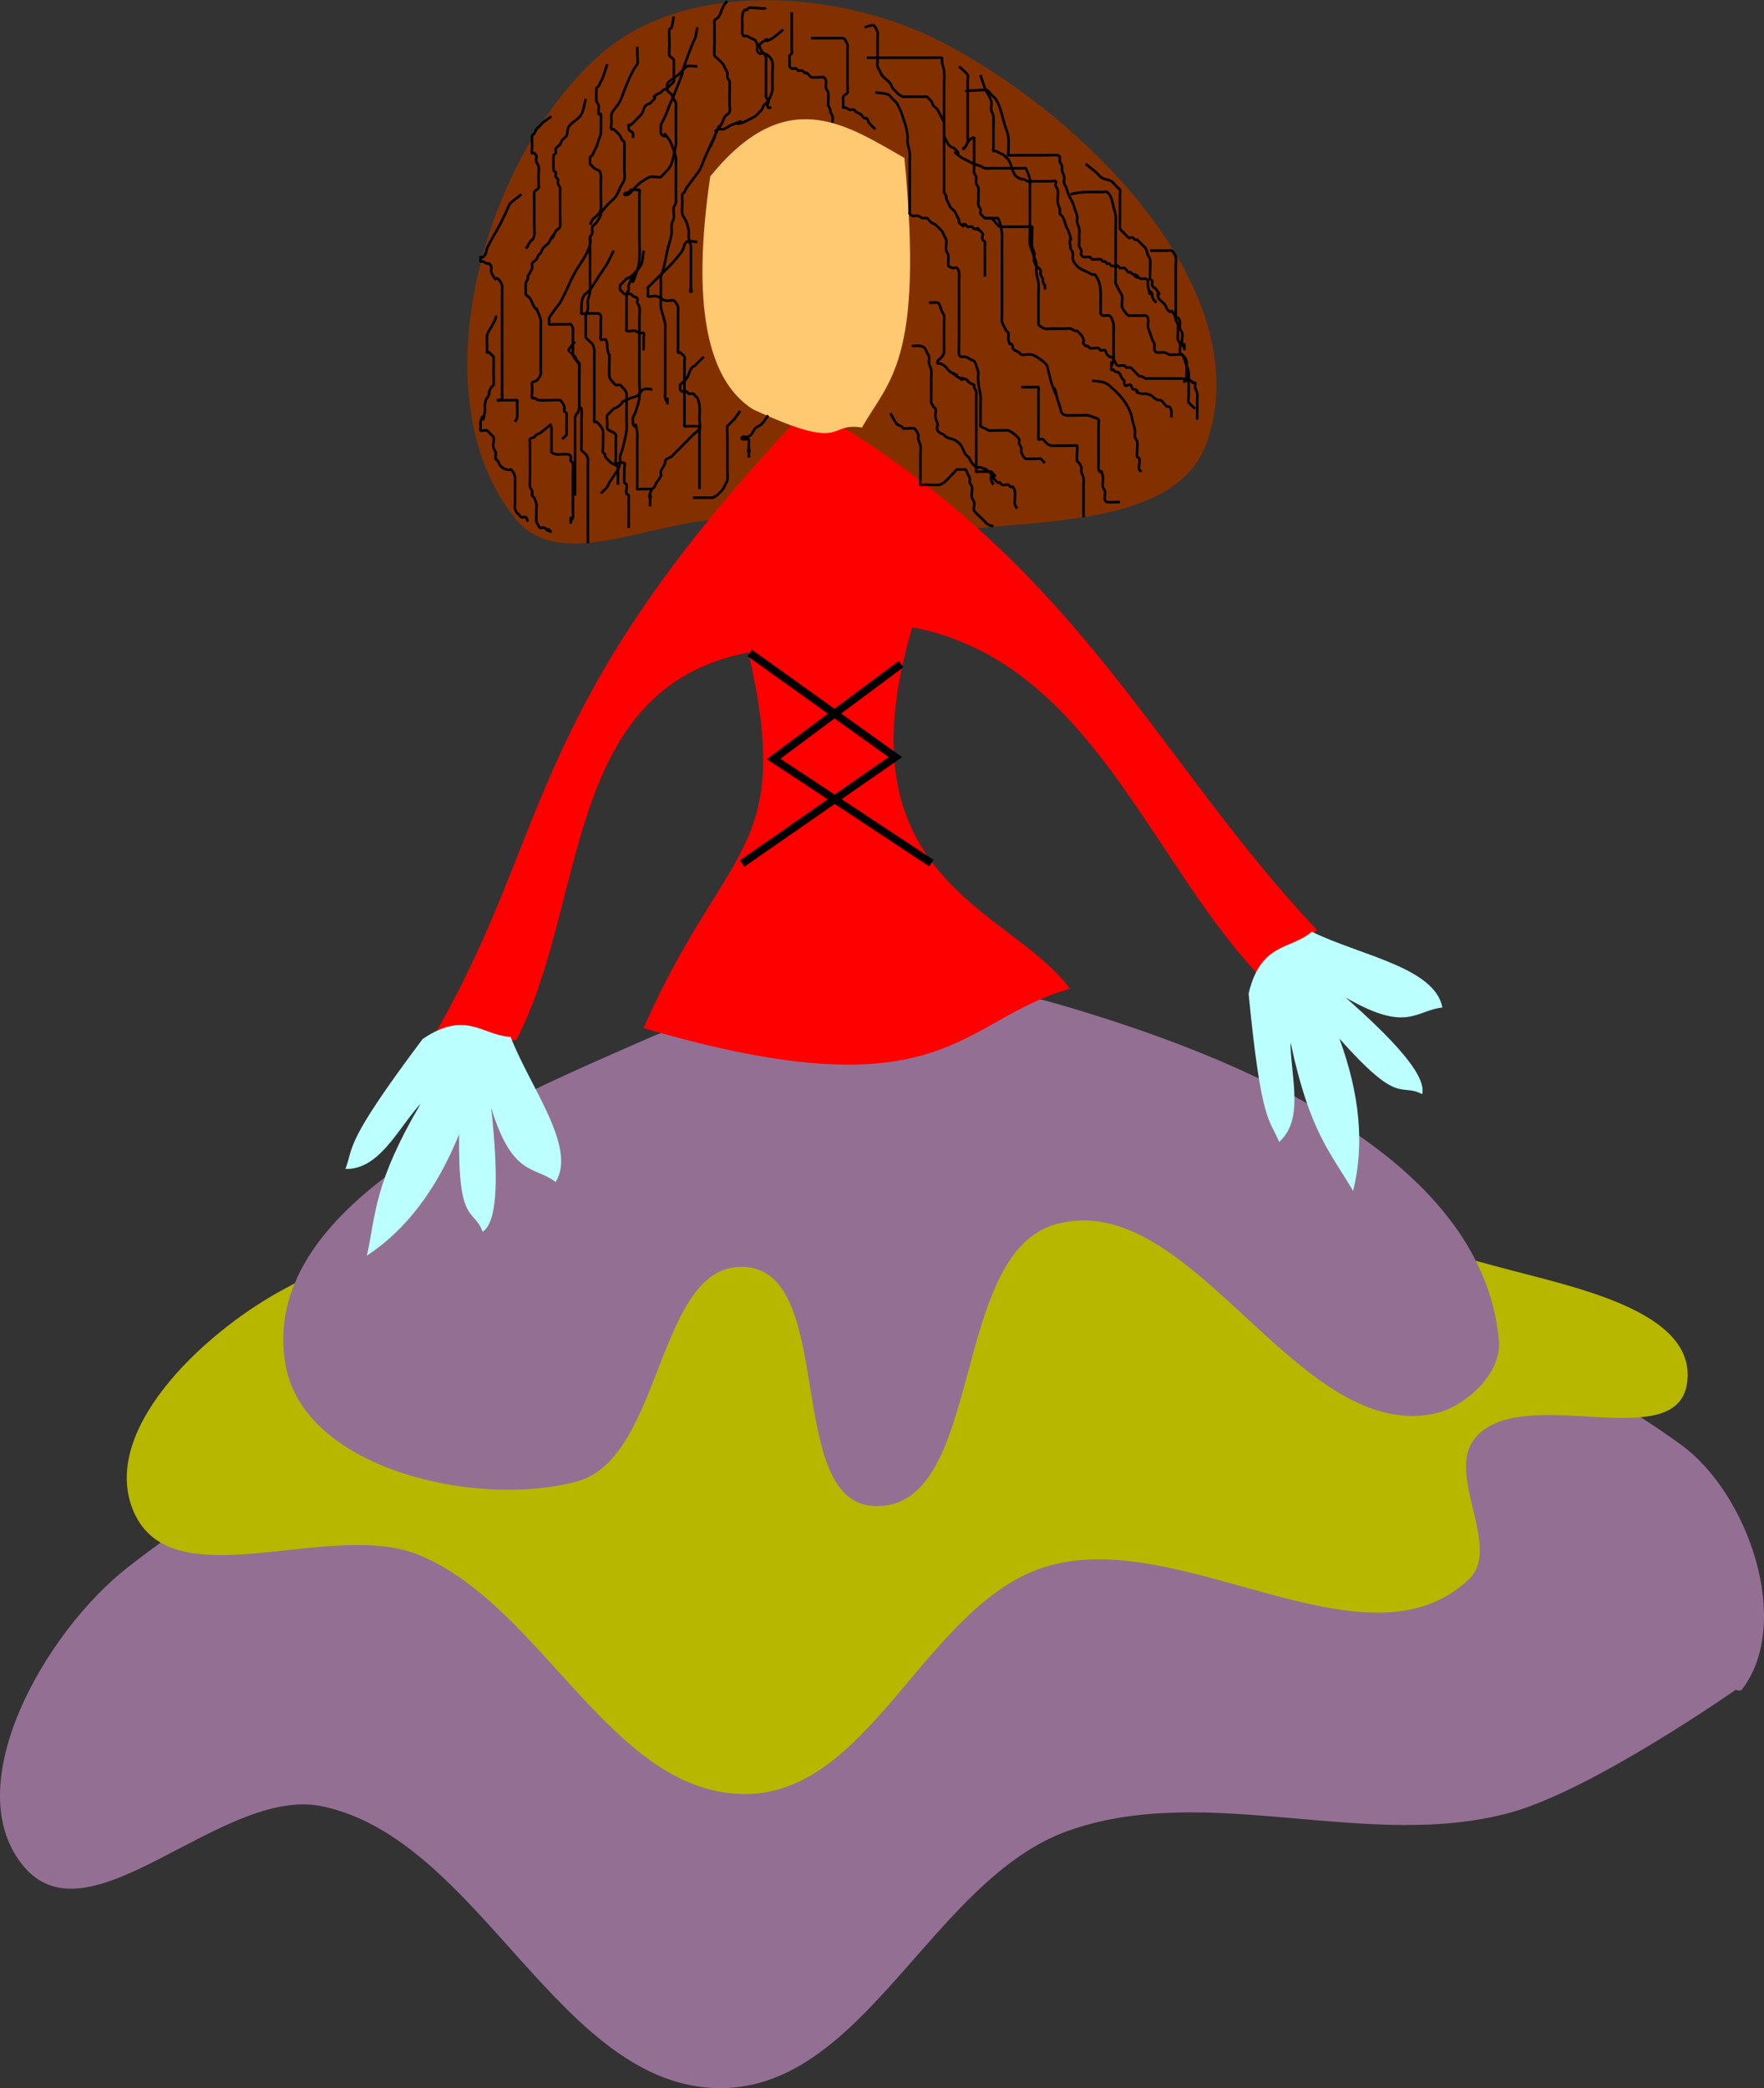 <svg xmlns="http://www.w3.org/2000/svg" viewBox="0 0 691.03 817.68"><rect x="0" y="0" width="691.03" height="817.68" fill="#333333" stroke="none"/><path d="M50.082 613.724c-32.525 25.348-67.468 86.36-40.403 117.569 26.097 30.095 77.657-32.085 116.455-23.994C188.55 720.315 219.267 818.523 283 817.673c56.086-.745 82.553-81.994 135.474-100.776 54.605-19.38 117.692 8.294 173.501-7.198 32.129-8.918 87.937-47.988 87.937-47.988s1.89.63 2.377 0c20.102-25.992 2.743-76.71-23.766-95.976-165.118-119.995-447.42-77.52-608.443 47.981z" fill="#946f94"/><path d="M109.495 505.755c-30.058 16.63-70.938 54.746-57.04 86.379 15.263 34.742 76.837 2.464 111.7 16.796 48.874 20.09 75.573 94.143 128.337 93.577 48.64-.522 70.12-73.84 116.455-88.778 52.85-17.039 125.752 42.952 166.365 4.798 13.352-12.543-9.11-40.883 2.376-55.186 18.03-22.451 78.932 6.989 83.183-21.594 4.279-28.759-45.877-37.973-73.676-45.59-153.713-42.109-338.042-67.68-477.713 9.598z" fill="#b7b700"/><path d="M252.096 407.376c-57.626 25.281-151.32 64.733-140.229 127.17 7.22 40.64 74.553 56.186 114.083 45.588 34.32-9.2 31.182-87.215 66.547-83.979 34.948 3.198 14.85 92.09 49.91 93.578 43.469 1.843 29.307-98.886 71.3-110.375 53.004-14.5 93.352 84.45 147.357 74.382 12.681-2.364 27.323-15.827 26.143-28.793-6.621-72.796-103.884-111.848-173.501-131.97-51.992-15.028-112.015-7.364-161.61 14.397z" fill="#946f94"/><path d="M285.369 203.423c-27.718-.777-65.442 21.513-83.184 0-39.173-47.499-13.068-141.97 33.274-182.357 33.604-29.288 93.515-25.096 133.092-4.799 55.44 28.432 124.14 96.372 104.574 155.961-11.351 34.575-66.472 30.906-102.202 35.991-28.284 4.026-57.007-3.998-85.56-4.798z" fill="#833000"/><path d="M311.515 165.031c-107.352 114.336-95.064 161.56-142.601 242.345h33.274c28.061-53.692 18.009-137.876 91.01-151.867 18.078 78.795-9.145 74.48-41.1 147.067 118.817 34.876 123.694-3.392 167.064-15.39-23.23-31.656-91.388-42.084-61.793-141.571 71.263 13.643 93.6 94.543 139.53 140.158l19.013-21.595c-61.791-65.576-91.03-137.732-185.383-196.737z" fill="red"/><path d="M278.242 69.058c29.55-36.31 52.66-20.618 76.053-7.198 7.683 79.707-6.143 87.035-16.636 105.574-14.135-2.319-5.275 10.135-42.78-7.199-18.015-11.51-23.973-41.278-16.637-91.177z" fill="#ffc971"/><path d="M287.12 294.46l56.264 39.853-59.177 40.682" stroke="#000" stroke-width="3" fill="none" transform="matrix(1.014 0 0 1.024 2.549 -45.871)"/><path d="M345.59 298.75l-49.231 36.254 60.952 39.853" stroke="#000" stroke-width="3" fill="none" transform="matrix(1.014 0 0 1.024 2.549 -45.871)"/><path d="M223.79 82.616c-.553 1.934-.758 4.003-1.658 5.802-1.048 2.097-3.81 2.937-4.973 4.973-.565.989-.32 2.296-.829 3.315-.349.7-1.188 1.033-1.657 1.658-.37.494-.486 1.144-.83 1.658-.433.65-1.41.916-1.657 1.658-.175.524.175 1.133 0 1.657-.123.37-.705.458-.829.829-.09.273-.09 5.529 0 5.802.124.37.706.458.83.829.174.524-.176 1.133 0 1.657.123.371.704.459.828.83.175.524-.134 1.12 0 1.657.15.6.68 1.058.829 1.658.134.536 0 1.105 0 1.657v7.46c0 .846.134 5.4 0 5.802-.247.741-1.224 1.007-1.658 1.658-3.005 6.01.874-1.31-1.658 2.486-.342.514-.486 1.144-.828 1.658-.65.975-1.784 1.549-2.487 2.486-.37.495-.486 1.144-.829 1.658-.216.325-.552.553-.829.829-.276.552-.486 1.144-.828 1.658-.434.65-1.411.916-1.658 1.657-.175.524.134 1.122 0 1.658-.3 1.199-1.267 2.143-1.658 3.315-.087.262.088.567 0 .83-.195.585-.633 1.07-.829 1.657-.074.224-.03 4.05 0 4.144.247.741 1.225 1.008 1.658 1.658.685 1.028.972 2.287 1.658 3.315 1.581 2.372.155-1.27 1.657 2.487.325.81.686 1.624.83 2.486.136.818 0 1.658 0 2.487v16.576c0 .552.133 1.121 0 1.657-.202.806-.9 1.981-1.658 2.487-.514.343-1.315.315-1.658.829-.307.46 0 1.105 0 1.657v1.658c0 .829-.37 1.745 0 2.487.123.247.567-.088.829 0 .586.195 1.058.679 1.657.829.652.163 4.112 0 4.974 0 .572 0 3.063-.126 3.315 0 .722.36 1.513 1.91 1.658 2.486.134.536-.175 1.134 0 1.658.123.37.705.458.828.829.153.456 0 4.27 0 4.973 0 .572.126 3.063 0 3.315-.174.35-.552.553-.828.829l-.83.829M243.68 62.724c0 9.899 1.137 3.528-2.486 10.775-.941 1.882-1.678 3.86-2.487 5.802-.572 1.373-.992 2.813-1.658 4.144-.89 1.782-2.575 3.123-3.315 4.973-.13.323 0 2.69 0 3.316 0 .828-.37 1.745 0 2.486.123.247.582-.123.829 0 .343.172 2.252 2.135 2.486 2.487.343.514.486 1.143.83 1.657.216.325.704.458.828.83.12.357 0 5.477 0 5.801v4.973c0 1.105.268 2.243 0 3.315-.3 1.2-1.105 2.21-1.658 3.316-.552 1.105-.916 2.327-1.657 3.315-.938 1.25-2.287 2.14-3.316 3.316-5.068 5.792-.223.748-4.144 6.63-.434.65-1.224 1.008-1.658 1.658-.153.23 0 .553 0 .829 0 .553.134 1.122 0 1.658-.15.599-.679 1.058-.829 1.657-.134.536 0 1.105 0 1.658v14.92c0 1.38.153 2.77 0 4.143-.125 1.132-.687 2.185-.828 3.316-.138 1.096.156 2.221 0 3.315-.124.865-.658 1.63-.83 2.487-.108.541 0 1.105 0 1.657v2.487c0 .232-.064 4.014 0 4.144.35.699 1.106 1.105 1.658 1.658 1.234 1.233 1.182.934 1.658 3.315.108.542 0 1.105 0 1.658v24.865c0 .276-.195.633 0 .829s.582-.124.829 0c.807.403 2.332 2.541 2.486 3.315.161.804 0 5.647 0 6.63 0 .553-.174 1.134 0 1.658.124.371.655.48.83.83.123.246-.124.581 0 .828.17.343 2.134 2.252 2.486 2.487.757.504 2.011.707 2.486 1.657.124.247 0 .553 0 .83v5.801M266.89 55.264c-1.532 7.662.16.677-3.315 9.946-5.917 15.777.85-.468-4.974 14.09-.78 1.954-1.677 3.86-2.486 5.802-.572 1.373-1.053 2.785-1.658 4.144-.502 1.13-1.198 2.168-1.657 3.316-.053.13-.049 3.219 0 3.315.174.35.479.654.828.829 2.315 1.157-1.358-3.469 2.487 1.658.666.888 2.317 5.614 2.486 6.63.137.818 0 1.658 0 2.487v13.262c0 .552.134 1.121 0 1.657-.15.6-.679 1.059-.828 1.658-.335 1.34.227 2.782 0 4.144-.144.862-.706 1.622-.83 2.487-.156 1.094.138 2.219 0 3.315-.282 2.26-1.163 4.407-1.657 6.631-.855 3.846-.647 3.922-1.658 7.46-.24.84-.657 1.63-.828 2.486-.109.542 0 1.105 0 1.658v7.46c0 .828-.118 1.665 0 2.486.322 2.255 1.375 4.37 1.657 6.63.137 1.097 0 2.21 0 3.316v23.208c0 .553-.175 1.134 0 1.658 1.22 3.659.829-3.011.829 2.486M332.37 66.868h25.694c.861 0 3.259-.114 3.315 0 .248.494-.09 1.113 0 1.658.188 1.123.688 2.185.83 3.315.24 1.92 0 3.868 0 5.802V94.22c0 .545-.157 2.019 0 2.486.315.948 1.614 3.564 2.486 4.145.514.342 1.22.392 1.657.829 4.236 4.235-3.475-1.156 2.487 3.315.494.37 1.105.552 1.658.829 1.105.552 2.168 1.199 3.315 1.657.811.325 1.675.505 2.487.83.573.229 1.051.707 1.657.828.813.163 1.658 0 2.487 0h12.433c.276 0 .633-.195.829 0 .533.534 1.603 3.767 1.657 4.144.157 1.094 0 2.21 0 3.316v15.748c0 1.372-.187 4.679 0 5.802.144.861.553 1.657.83 2.486l.828 2.487c.276.829.705 1.621.829 2.486.156 1.094-.122 2.217 0 3.316.155 1.4.688 2.742.829 4.144.137 1.374 0 2.763 0 4.144v10.775c0 .276-.124.582 0 .829.174.35.503.612.828.829.515.342 1.052.707 1.658.829.813.162 1.658 0 2.487 0h5.802c.552 0 1.121-.135 1.657 0 .6.15 1.072.633 1.658.828.262.088.582-.123.829 0 .35.175.552.553.829.83.948.948 1.156.98 1.657 2.486.51 1.53-1.264.393.83 2.486.195.196.581-.123.828 0 .35.175.458.705.829.829.99.33 2.325-.33 3.315 0 .371.124.458.705.83.829.523.175 1.197-.307 1.657 0 .514.343.392 1.22.829 1.658 2.013 2.013 1.217-.247 2.486 1.657.29.435.843 2.215 1.658 2.487.524.175 1.105 0 1.658 0 .276 0 .581-.124.828 0 .35.175.553.552.83.829.552 0 1.133-.175 1.657 0 .263.087 3.228 3.257 3.315 3.315.23.153.567-.087.83 0 .585.195 1.07.634 1.657.829.262.087.553 0 .829 0h9.946c.311 0 4.123-.02 4.144 0 .195.195 0 .552 0 .829v.829" stroke="#000" fill="none" transform="matrix(1.014 0 0 1.024 2.549 -45.871)"/><path d="M335.68 80.129c1.658.276 3.4.239 4.973.829.732.274 1.105 1.105 1.658 1.658.552.552 1.189 1.032 1.657 1.657.371.494.553 1.105.83 1.658 1.219 2.439.633 1.072 1.657 4.144.902 2.707 1.258 3.43 1.658 6.63.103.823-.103 1.665 0 2.487.174 1.398.673 2.744.829 4.145.122 1.098 0 2.21 0 3.315v19.063c0 .276-.196.633 0 .829 1.565 1.565 1.564.39 3.315.829.6.15 1.058.679 1.658.828.536.134 1.163-.247 1.657 0 .7.35 1.033 1.19 1.658 1.658.494.37 1.144.486 1.658.829.325.217.552.553.829.829.552.552 1.188 1.032 1.657 1.658.371.494.553 1.105.83 1.657.275.553.707 1.052.828 1.658.27 1.355-.335 2.804 0 4.144.15.6.679 1.059.829 1.658.115.461-.143 4.001 0 4.144.437.437 1.071.634 1.658.829.524.175 1.267-.39 1.657 0 1.2 1.2.83 2.65.83 4.144v22.378c0 .05-.168 6.129 0 6.63.463 1.394 1.505.585 2.486.83.599.15 1.105.552 1.657.829 1.768.884 1.824.497 2.487 2.486 1.596 4.788.344 1.787.829 6.63.167 1.673.661 3.302.828 4.974.11 1.1 0 2.21 0 3.315v7.46c0 .276-.195.633 0 .829.437.437 1.106.552 1.658.829.553.276 1.059.679 1.658.829.536.134 1.105 0 1.658 0 .533 0 5.24-.14 5.801 0 1.105.276 3.682 2.39 4.145 3.315.247.494-.134 1.122 0 1.658.15.599.679 1.058.829 1.657.134.536-.135 1.122 0 1.658.092.37.968 2.257 1.657 2.487.424.14 4.38 0 4.973 0 .277 0 .582-.124.83 0 .349.174.552.552.828.828l.829.83M377.95 128.2h4.144c.276 0 .634-.195.83 0 1.064 1.065 1.604 5.276 1.657 5.802.137 1.374 0 2.763 0 4.144v26.523c0 .282-.15 2.867 0 3.315.195.587.552 1.106.829 1.658.276.553.486 1.144.828 1.658.217.325.735.45.83.829.2.804-.163 1.674 0 2.486.666 3.336.604.381 1.657 2.487.124.247-.124.581 0 .829.475.95 1.73 1.152 2.486 1.657.326.217.459.706.83.83.524.174 1.104 0 1.657 0 .829 0 1.674-.163 2.487 0 1.278.255 5.233 3.007 5.801 4.143.043.085 1.595 6.463 1.658 6.631 4.635 12.361-.917-5.283 2.487 6.63.24.84.552 1.659.828 2.487.277.83.305 1.788.83 2.487.899 1.2 3.05.829 4.144.829h3.315c.829 0 1.669-.137 2.486 0 .862.143 1.676.504 2.487.829.574.229 1.315.314 1.658.828.306.46 0 1.105 0 1.658v14.09c0 .197-.093 3.13 0 3.315 1.263 2.528.657-1.515 1.657 2.487.335 1.34-.27 2.79 0 4.144.121.606.68 1.059.83 1.658.29 1.166-.858 3.582.828 4.144.485.162 4.262 0 4.973 0M411.11 119.08c4.083-1.139 8.262-.829 12.433-.829.553 0 1.216-.331 1.658 0 1.76 1.321 2.02 3.937 2.486 5.802.276 1.105.703 2.183.829 3.315.153 1.373 0 2.763 0 4.145v19.892c0 .552-.175 1.133 0 1.657.39 1.173 1.105 2.21 1.658 3.316.276.552.707 1.052.829 1.657.27 1.355-.335 2.805 0 4.145.198.792 1.66 2.902 2.486 3.315.247.124.553 0 .829 0h4.144c.553 0 1.134-.175 1.658 0 1.646.549.728 3.441.829 4.144.123.865.552 1.658.829 2.487.276.829.504 1.675.828 2.486.23.574.68 1.059.83 1.658.297 1.19-.58 2.376.828 3.315.192.128 2.848-.116 3.315 0 .6.15 1.059.68 1.658.83.714.178 4.624-.233 4.973 0 .523.348 1.62 4.028 1.658 4.143.276.83.72 1.62.829 2.487.171 1.37 0 2.763 0 4.144v4.973c0 .829-.201 1.683 0 2.487.066.264 2.181 2.181 2.486 2.486M376.29 73.498c.553 1.658 1.044 3.337 1.658 4.973.621 1.658 2.072 3.316 2.486 4.973.268 1.072-.156 2.222 0 3.316.124.865.72 1.62.829 2.486.171 1.37 0 2.763 0 4.144v7.46c0 .552-.247 1.163 0 1.658.124.247.567-.088.829 0 .586.195 1.105.552 1.658.828.552.277 1.143.487 1.657.83.325.216.553.552.83.828.275.276.611.504.828.829 1.193 1.79 1.293 4.012 2.486 5.802.542.813 1.624 1.37 2.487 1.658.262.087.567-.088.829 0 .586.195 1.071.633 1.658.828.262.088.552 0 .828 0h8.289c.552 0 1.267-.39 1.657 0 .391.391-.134 1.122 0 1.658.15.6.708 1.052.83 1.658.324 1.625-.273 3.338 0 4.973.143.862.657 1.63.828 2.486.108.542-.175 1.134 0 1.658.124.37.612.504.829.829.972 1.458.984 2.46 1.658 4.144.23.574.633 1.072.829 1.658 2.261 6.785-.302-.15.828 6.63.102.61.708 1.053.83 1.658.162.813-.163 1.674 0 2.487.202 1.016 1.583 2.713 2.486 3.315 1.028.686 2.21 1.105 3.315 1.658.553.276 1.072.633 1.658.829 1.257.419.58-.788 1.658.829 1.996 2.994 1.657 6.55 1.657 9.946v3.315c0 .276-.123.582 0 .829.788 1.577 2.029.4 3.316.829 1.046.349 1.6 2.913 1.657 3.315.157 1.094 0 2.21 0 3.316v7.46c0 .828.163 1.673 0 2.486-1.076 5.38-.829-1.847-.829 3.315 0 .276-.195.634 0 .829s.582-.124.83 0c.349.175.479.654.828.829.247.123.582-.124.829 0 .95.475 1.153 1.73 1.658 2.486.216.325.654.48.829.83.123.246-.196.633 0 .828.05 2.334 1.868.211 2.486.829.437.437.392 1.22.829 1.658.195.195.582-.124.829 0 2.527 1.263-1.516.657 2.486 1.657.536.134 1.116-.108 1.658 0 3.581.716 2.16 1.55 4.973 2.487.262.087.582-.124.829 0 .994.497 1.492 1.989 2.486 2.486.247.124.634-.195.83 0 1.135 1.136.828 2.734.828 4.144M349.77 177.1c1.566 0 3.65-.494 4.973.829.437.437.553 1.105.829 1.658.276.552.708 1.051.829 1.657.162.813-.136 1.67 0 2.487.143.862.705 1.621.829 2.486.156 1.094 0 2.21 0 3.316v8.288c0 .276-.088.567 0 .829.195.586.486 1.144.828 1.658.217.325.706.458.83.828.349 1.049-.217 2.232 0 3.316.17.857.616 1.639.828 2.486.415 1.658-.829 0 0 2.487.272.814 2.051 1.367 2.487 1.658.325.216.479.654.829.828 1.671.836 2.695.572 4.144 1.658 1.675 1.257 1.64 1.621 2.486 3.315.276.553.458 1.164.829 1.658 3.585 3.585.13-.22 2.487 3.316.216.325.552.552.828.828s.48.655.83.83c.493.246 1.133-.175 1.657 0 6.004 2-1.307-.24 2.486 1.657.248.124.634-.195.83 0 1.565 1.565.39 1.565.828 3.315.15.6.553 1.105.829 1.658M198.92 119.08c-6.845 5.476-2.85 1.33-8.288 11.604-1.568 2.961-3.629 5.98-4.974 9.117-.344.803-.304 1.788-.828 2.487-1.905 2.54-1.658-.499-1.658 1.657 0 .277-.195.634 0 .83.195.195.567-.088.829 0 .586.195 1.071.633 1.657.828.263.088.634-.195.83 0 1.565 1.565.39 1.565.828 3.316.15.599.486 1.143.829 1.657 1.375 2.062.19.095 1.658.83.722.36 1.513 1.909 1.657 2.486.134.536 0 1.105 0 1.657v39.785c0 .277.277.83 0 .83s0-1.106 0-.83c0 .553.175 1.134 0 1.658-.195.586-1.657 1.447-1.657.829 0-.276.552 0 .829 0h5.801c.277 0 .634-.195.83 0s0 .552 0 .829c0 1.11.155 5.022 0 5.802-.122.605-.553 1.105-.83 1.657M210.53 207.77v9.117c0 .276-.195.634 0 .83 1.962 1.96 6.79-.35 7.46 1.657.174.524-.175 1.133 0 1.657.123.371.654.48.828.83.151.301 0 3.666 0 4.143v14.92c0 .552.175 1.133 0 1.657-1.22 3.659-.828-3.011-.828 2.487M219.64 175.45c-.829 1.105-1.974 2.033-2.486 3.315-.02.048 2.31 2.222 2.486 2.487.343.514.486 1.144.829 1.658.217.325.705.458.829.828.174.525 0 1.106 0 1.658v10.775c0 .463-.127 3.765 0 4.144.123.371.705.459.829.83.152.456 0 4.269 0 4.972v7.46c0 .433-.11 3.097 0 3.315.174.35.552.553.828.83.843.842 1.324 1.148 1.658 2.486.134.536 0 1.105 0 1.657v30.667M246.17 140.63c-.72 4.317-.059 4.546-2.486 7.46-.75.9-1.572 1.754-2.487 2.486-.482.386-1.164.458-1.658.829-.625.469-1.105 1.105-1.657 1.658-.277.276-.655.479-.83.828-.123.248 0 .553 0 .83s-.123.581 0 .828c.175.35.553.553.83.829s.458.705.828.829c.525.175 1.106 0 1.658 0 .276 0 .582-.124.829 0 .35.175.504.612.829.829.514.342 1.315.315 1.658.829.306.46-.134 1.121 0 1.657.15.6.707 1.052.828 1.658.271 1.355 0 2.763 0 4.144v24.036c0 2.21.244 4.434 0 6.63-.12 1.089-1.174 4.594-1.657 5.803-.23.573-.68 1.058-.83 1.657-.133.537 0 1.106 0 1.658 0 .276-.123.582 0 .829 1.49 2.978.612-2.965 1.659 3.315.136.818 0 1.658 0 2.487v18.234c0 .276-.248.705 0 .829.494.247 1.105 0 1.657 0h4.144M300.04 56.093c-1.313 1.05-3.72 3.45-5.802 4.144-2.467.823 1.7-1.962-2.486.829-.325.217-.48.654-.83.829-.246.123-.633-.195-.828 0s0 .552 0 .829c0 .552-.307 1.198 0 1.657 1.196 1.795 1.357.453 2.486.83 1.513.503 2.982 1.644 3.316 3.315.27 1.354 0 2.762 0 4.144v4.973c0 .553.108 1.116 0 1.658-.193.962-1.026 3.197-1.658 4.144-.433.65-1.224 1.007-1.658 1.658-.342.514-.486 1.143-.828 1.657-.217.325-.553.553-.83.83-.552.552-1.032 1.188-1.657 1.657-.326.244-4.61 2.396-4.973 2.486-5.904 1.476 4.199-2.508-4.144.83-1.147.458-2.117 1.357-3.316 1.657-.536.134-1.133-.175-1.657 0-3.073 1.024 1.01.829-1.658.829M310.82 59.408h10.775c.553 0 1.133-.175 1.658 0 .37.124.612.504.829.829 1.199 1.8.828 1.844.828 4.144v12.433c0 .829.163 1.674 0 2.487.5 1.5-1.342 1.541-1.657 2.486-.175.524 0 1.105 0 1.658v1.657c0 .277-.196.634 0 .83s.566-.088.829 0c.586.195 1.071.633 1.657.828.524.175 1.164-.247 1.658 0 .35.175.504.612.829.829.514.343 1.143.486 1.657.829.65.433.96 1.308 1.658 1.658.247.123.634-.196.829 0 .437.436.486 1.143.829 1.657.477.715 1.839 1.84 2.486 2.487" stroke="#000" fill="none" transform="matrix(1.014 0 0 1.024 2.549 -45.871)"/><path d="M278.49 45.318c-1.986 1.427-2.08 3.949-3.315 5.802-.434.65-1.411.916-1.658 1.658-.175.524 0 1.105 0 1.657v6.631c0 .608-.145 4.684 0 4.973.175.35.552.553.829.829.647.647 2.01 1.771 2.486 2.486.343.514.553 1.106.83 1.658.275.553.678 1.058.828 1.658.134.536-.134 1.121 0 1.658.15.599.708 1.051.829 1.657.16.805 0 5.647 0 6.63v1.659c0 1.105.35 2.267 0 3.315-.247.741-1.189 1.033-1.658 1.658-.741.988-.972 2.287-1.658 3.315-1.77 2.657.146-1.72-1.657 2.487-7.223 16.852 5.082-10.873-4.145 9.117-.881 1.91-1.479 3.955-2.486 5.802-.016.03-4.924 6.557-4.973 6.63-.343.515-.486 1.144-.829 1.658-.217.325-.654.48-.829.83-.126.251 0 2.742 0 3.315 0 1.381-.27 2.79 0 4.144.242 1.211 1.267 2.143 1.658 3.315.36 1.08.668 2.188.829 3.316.117.82-.117 1.666 0 2.486.16 1.128.667 2.188.829 3.315.117.821 0 1.658 0 2.487v13.262c0 .553.552 1.658 0 1.658s0-1.105 0-1.658M269.37 181.25c-1.105 1.105-2.286 2.14-3.315 3.315-2.296.904-2.12 3.38-3.316 4.974-.469.625-1.105 1.105-1.657 1.657-.277.276-.655.48-.83.829-.123.247 0 .553 0 .829 0 .276-.123.582 0 .829.778 1.555 1.064.354 2.487.829.37.123.458.705.829.828.524.175 1.133-.174 1.658 0 .37.124.552.553.829.83s.654.479.828.828c1.293 2.585.83 5.508.83 8.289 0 1.105.435 2.3 0 3.315-.463 1.077-1.658 1.658-2.487 2.486l-2.487 2.487-4.973 4.973c-.276.276-.504.612-.829.829-.757.505-2.011.707-2.486 1.658-.124.247.087.566 0 .828-.39 1.173-1.358 2.117-1.658 3.316-.134.536.205 1.144 0 1.657-.37.925-1.145 1.633-1.658 2.487-.317.53-.486 1.144-.828 1.658-.217.325-.613.503-.83.829-.342.514-.678 1.058-.828 1.657-.134.536.552 1.658 0 1.658-.553 0 0-2.21 0-1.658v4.973M283.46 201.97c-2.955 3.94-1.51 2.339-4.144 4.973-.276.276-.705.458-.829.829-.157.471 0 3.364 0 4.144v12.433c0 .679.179 3.607 0 4.144-.195.586-.553 1.105-.829 1.658-.276.553-.486 1.144-.829 1.658-.227.34-2.146 2.26-2.486 2.486a7.012 7.012 0 01-1.658.83c-.262.086-.552 0-.829 0h-6.63M257.77 51.12c-.276 1.381-.383 2.808-.829 4.144-.123.37-.705.458-.829.829-.179.538 0 5.049 0 5.802 0 .328-.177 3.79 0 4.144.35.7 1.41.916 1.658 1.658.101.304 0 4.83 0 4.973v1.658c0 .552.247 1.163 0 1.657-.35.7-1.105 1.105-1.658 1.658-.276.276-.503.612-.829.829-.514.343-1.143.486-1.657.829-.325.216-.504.612-.83.829-.513.342-1.143.486-1.657.828-2.061 1.375-.095.19-.829 1.658-.174.35-.552.553-.828.829s-.504.612-.83.829c-.513.342-1.22.392-1.657.829-.874.873-.916 2.327-1.658 3.315-.338.452-3.688 3.84-4.144 4.144-.23.153-.633-.195-.829 0s0 .553 0 .83c0 2.227 1.21 1.145 1.658 2.486.175.524 0 1.105 0 1.657M232.08 69.354c-.553 1.658-1.044 3.337-1.658 4.973-.217.579-.552 1.105-.829 1.658-.276.552-.486 1.144-.828 1.658-.217.325-.654.479-.83.828-.044.089-.15 4.52 0 4.973.196.587.634 1.072.83 1.658.194.584-.223 3.093 0 3.316.195.195.741-.263.828 0 .157.468.029 7.262 0 7.46-.123.864-.552 1.657-.828 2.486-1.025 3.072-.439 1.705-1.658 4.144-.276.552-.486 1.144-.829 1.658-.217.325-.654.479-.829.828-.021.044-.021 2.444 0 2.487.175.35.553.552.83.829s.503.612.828.829c1.53 1.02 2.061.36 2.486 2.486.163.813 0 1.658 0 2.487v4.144c0 .983.161 5.826 0 6.63-.405 2.029-2.353 2.702-3.315 4.145-.343.514-.553 1.105-.829 1.657M210.53 89.246c-3.94 2.955-2.339 1.51-4.973 4.144-.276.276-.612.504-.829.829-.343.514-.486 1.144-.829 1.658-.217.325-.654.48-.829.829-.15.302 0 3.666 0 4.144 0 .829-.37 1.745 0 2.486.124.247.634-.195.83 0 1.565 1.566.39 1.565.828 3.316.15.599.634 1.071.829 1.657.179.537 0 3.466 0 4.145v1.657c0 .553.134 1.122 0 1.658.5 1.5-1.343 1.541-1.658 2.486-.126.38 0 3.682 0 4.145v8.288c0 .679.18 3.607 0 4.144-1.001 3.005-.393.59-1.657 2.487-2.008 3.01.242.586-1.658 2.486M303.36 49.462v14.091c0 .553.175 1.134 0 1.658-.124.37-.705.458-.829.829-.012.037-.06 4.025 0 4.144.175.35.48.654.829.829.494.247 1.163-.248 1.658 0 .35.174.552.552.829.828.552 0 1.133-.174 1.657 0 .37.124.48.655.83.83.246.123.58-.124.828 0 .228.113 1.43 1.543 1.658 1.657.302.151 3.666 0 4.144 0 .276 0 .633-.195.829 0 1.478 1.478.455 2.275.829 4.144.12.606.679 1.058.828 1.658.158.63 0 3.45 0 4.144 0 .276-.087.567 0 .829l.83 1.658c0 .276-.088.566 0 .828.195.587.678 1.059.828 1.658.201.804 0 1.658 0 2.487M331.54 55.264c1.105-.276 2.176-.829 3.315-.829.632 0 1.657 2.48 1.658 2.487.163.812 0 1.657 0 2.486v8.289c0 .828-.2 1.682 0 2.486.15.6.553 1.105.829 1.658.276.552.458 1.163.829 1.657.766 1.022 2.612 2.26 3.315 3.316.343.514.486 1.144.829 1.658.227.34 2.146 2.26 2.487 2.486a7.012 7.012 0 001.657.829c.262.087.553 0 .83 0h7.459c.276 0 .581-.124.829 0 .349.175.552.552.828.829s.612.503.83.829c.342.514.485 1.143.828 1.657.37.555 1.288 1.103 1.658 1.658.266.4 2.416 4.622 2.486 4.973.163.813 0 1.658 0 2.487v23.207c0 .276-.087.566 0 .828.196.587.634 1.072.83 1.658.086.262-.088.567 0 .829.194.586.552 1.105.828 1.658.276.552.486 1.143.829 1.657.433.65 1.224 1.008 1.657 1.658.343.514.553 1.105.83 1.658.276.552.633 1.071.828 1.657.088.263-.195.634 0 .83 3.235 3.234.445-.193 2.487.828.35.175.458.705.829.829.524.175 1.133-.175 1.657 0 .37.124.48.654.829.829.494.247 1.658-.553 1.658 0 0 .276-.553 0-.83 0 .553.276 1.222.392 1.659.829 1.81 1.81.172 1.345.828 3.315.124.37.706.458.83.829.174.524 0 1.105 0 1.658v11.604M370.49 79.3c.08.543 7.314-.39 8.288 0 .726.29 1.106 1.105 1.658 1.658.553.552 1.224 1.007 1.658 1.657 1.883 2.825 2.407 5.939 3.315 9.118.675 2.361 1.288 3.21 1.658 5.802.186 1.302 0 4.304 0 5.802 0 .276-.247.705 0 .828.195.098 2.77 0 3.315 0h10.775c.357 0 4.75-.112 4.973 0 1.46.73.49 1.131.83 2.487.149.6.678 1.058.828 1.658.134.536-.108 1.115 0 1.657.171.857.657 1.63.829 2.487.162.812-.262 1.7 0 2.486.195.586.6 1.084.829 1.658.324.811.504 1.675.829 2.486.458 1.148 1.198 2.169 1.657 3.316.325.811.553 1.658.83 2.486.275.83.684 1.625.828 2.487.136.817 0 1.658 0 2.486.276.83.685 1.625.829 2.487.136.817 0 1.658 0 2.486v2.487c0 .552-.134 1.121 0 1.658.15.599.679 1.058.829 1.657.134.536-.307 1.198 0 1.658 1.034 1.551 2.04.404 3.315.829.37.123.48.654.829.829.369.184 2.936-.127 3.315 0 .37.123.48.654.83.828.246.124.58-.123.828 0 .35.175.48.655.829.83.247.123.581-.124.829 0 .35.174.458.705.828.828.525.175 1.106 0 1.658 0 .276 0 .582-.123.829 0 .35.175.458.705.829.829.524.175 1.133-.175 1.658 0 .74.247.958 1.308 1.657 1.658.247.123.582-.124.83 0 .349.174.478.654.828.829.247.123.582-.124.829 0 3.793 1.896-3.517-.344 2.486 1.657.524.175 1.164-.247 1.658 0 1.406.703.565 1.169.829 2.487 1.396 6.978.013.025 1.658 3.315.123.247-.088.567 0 .829.501 1.505.709 1.538 1.657 2.486M441.77 140.63h6.63c.553 0 1.134-.175 1.658 0 .371.124.613.504.83.829.342.514.727 1.048.828 1.658.182 1.09 0 2.21 0 3.315v19.892c0 .276-.087.567 0 .829.195.586.68 1.058.829 1.657.134.537 0 1.106 0 1.658v2.487c0 .552-.134 1.121 0 1.657.15.6.679 1.059.829 1.658.268 1.072-.35 2.267 0 3.315.3.9 2.089 1.327 2.486 3.316.175.875 0 4.603 0 5.802v.829c0 .276-.247.705 0 .828.494.248 1.134-.174 1.658 0 .37.124.48.655.829.83.247.123.705-.248.829 0 .247.494-.109 1.115 0 1.657.171.857.685 1.625.828 2.487.137.817 0 1.657 0 2.486v7.46M419.39 190.37c1.658.276 3.413.205 4.973.829 1.283.513 2.267 1.587 3.315 2.486 2.825 2.421 5.317 5.612 6.631 9.118.4 1.066.553 2.21.829 3.315.276 1.105.668 2.188.829 3.315.117.821-.163 1.674 0 2.487.121.606.679 1.058.829 1.658.188.751 0 3.181 0 4.144 0 .552-.175 1.133 0 1.658.123.37.705.458.829.828.414 1.244-.415 2.901 0 4.145.123.37.552.552.828.828M356.4 160.53c4.585-.127 3.483-.41 4.973 3.315.23.574.727 1.049.829 1.658.182 1.09 0 2.21 0 3.316v9.946c0 .276.087.566 0 .828-.502 1.506-.71 1.539-1.658 2.487-.276.276-.654.48-.829.829-.123.247-.195.633 0 .829s.567-.088.83 0a7.012 7.012 0 011.657.828c.956.638 1.53 1.85 2.486 2.487 6.01 3.005-1.31-.874 2.487 1.658 4.187 2.791.02.006 2.486.829 3.005 1.001.59.393 2.487 1.657.514.343 1.22.392 1.658.83.195.194-.088.566 0 .828.195.586.679 1.058.828 1.658.134.536 0 1.105 0 1.657v28.181c0 .277-.195.634 0 .83s.553 0 .83 0h4.144c.276 0 .633-.196.828 0 3.235 3.234-.191.444.83 2.486.174.35.552.552.828.828.276.277.48.655.829.83.247.123.582-.124.829 0 .35.174.458.705.829.828.524.175 1.105 0 1.657 0 .277 0 .582-.123.83 0 .349.175.478.654.828.829.247.124.633-.195.829 0 1.287 1.288.829 3.378.829 4.973 0 .553-.134 1.122 0 1.658.15.6.552 1.105.828 1.658M341.48 202.8c.829 1.381 1.455 2.907 2.486 4.144.396.475 1.144.486 1.658.829.325.217.48.654.829.829.247.123.553 0 .829 0h.829c.373 0 2.234-.126 2.486 0 .35.175.612.504.83.829.342.514.678 1.058.828 1.657.134.537-.108 1.116 0 1.658.171.857.705 1.622.829 2.487.156 1.094 0 2.21 0 3.315v9.946c0 .553-.247 1.164 0 1.658.123.247.552 0 .829 0h1.657c.57 0 4.49.16 4.973 0 2.035-.678 3.515-2.686 4.973-4.144l.83-.83c.276-.275.479-.653.828-.828.247-.124.553 0 .829 0h1.658c.276 0 .633-.195.828 0 .437.437.553 1.105.83 1.658.276.552.678 1.058.828 1.657.134.536-.134 1.122 0 1.658.15.6.708 1.052.829 1.658.27 1.354-.335 2.804 0 4.144.15.6.679 1.058.829 1.658.268 1.072-.35 2.267 0 3.315.109.327 2.882 2.882 3.315 3.315 1.284 1.284 2.131 2.487 4.144 2.487M392.04 192.85h5.802c.276 0 .705-.247.829 0 .247.494 0 1.105 0 1.658v17.406c0 .276-.196.633 0 .829.39.39 1.163-.248 1.657 0 .35.174.553.552.83.828.948.949.98 1.156 2.486 1.658.262.087.552 0 .829 0h5.802c.86 0 3.258-.113 3.315 0 .293.586-.29 4.933 0 5.802.123.37.552.553.829.829.276.552.679 1.058.829 1.658.134.536-.109 1.115 0 1.657.171.857.685 1.625.828 2.487.137.817 0 1.657 0 2.486v12.433" stroke="#000" fill="none" transform="matrix(1.014 0 0 1.024 2.549 -45.871)"/><path d="M368.01 70.183c1.105 1.105 2.448 2.015 3.315 3.315.307.46 0 1.105 0 1.658v22.378c0 .553.134 1.122 0 1.658-.15.6-.486 1.144-.828 1.658-.217.325-.553 1.105-.83.828-.276-.276.613-.503.83-.828.342-.515.486-1.144.828-1.658.256-.384 1.886-2.26 2.487-1.658.195.195 0 .553 0 .829v10.775c0 .553-.175 1.133 0 1.658.195.586.552 1.105.829 1.657 0 .83-.163 1.674 0 2.487.12.606.707 1.052.829 1.658.162.812 0 1.657 0 2.486v2.487c0 .552-.134 1.121 0 1.657.15.6.679 1.059.828 1.658.134.536-.174 1.133 0 1.658.124.37.553.552.83.828.276.277.457.706.828.83.524.174 1.105 0 1.658 0 .276 0 .582-.124.829 0 .761.38 2.686 3.105 3.315 3.315.524.174 1.105 0 1.658 0h9.946c.276 0 .705-.247.829 0 .247.494 0 1.105 0 1.657v1.658c0 1.382-.227 2.782 0 4.144.143.862.617 1.64.829 2.487.216.867-.266 2.518 0 3.315.501 1.506.709 1.538 1.657 2.487.277.276.706.458.83.829.174.524-.135 1.121 0 1.657.149.6.633 1.072.828 1.658.087.262-.087.567 0 .829 1.076 3.228.829.077.829 3.315M416.91 107.48c1.381 1.105 2.801 2.164 4.144 3.315.594.509 1.033 1.19 1.658 1.658 1.448 1.086 2.473.822 4.144 1.658.443.221 2.05 2.05 2.487 2.486.276.277.705.458.828.83.175.523 0 1.104 0 1.657v9.946c0 .572-.126 3.063 0 3.315.08.159 3.157 3.236 3.316 3.316.494.247 1.163-.247 1.658 0 .349.174.479.654.828.829.248.123.582-.124.83 0 .158.079 3.235 3.156 3.315 3.315.39.781.504 1.675.828 2.486.23.574.708 1.052.83 1.658.174.875 0 4.603 0 5.802 0 .553-.175 1.134 0 1.658.123.37.705.458.828.829.175.524-.175 1.133 0 1.657.247.742 1.224 1.008 1.658 1.658 2.413 3.62-.367-.273.829 3.315.15.449 2.123 1.942 2.486 2.487.505.757.708 2.011 1.658 2.486 1.467.734.283-1.232 1.658.83.342.513.392 1.22.828 1.657.196.195.634-.195.83 0 1.49 1.491.406 2.456.828 4.144.15.6.68 1.059.829 1.658.272 1.09-.343 3.115 0 4.144 1.22 3.659.829-3.011.829 2.487M266.89 70.183c-1.381 0-2.816-.38-4.144 0-.113.032-2.944 3.018-3.316 3.315-.132.107-3.869 2.49-4.144 3.316-.175.524 0 1.105 0 1.658 0 .276-.123.581 0 .828.35.7 1.224 1.008 1.658 1.658.343.514.552 1.105.829 1.658.276.552.707 1.052.829 1.657.162.813 0 1.658 0 2.487v9.117c0 1.382.137 2.77 0 4.144-.14 1.402-.524 2.77-.83 4.145-.924 4.162-1.213 4.529-4.143 7.46-.277.276-.48.653-.83.828-.542.271-3.408-.245-4.143 0-1.08.36-3.514 1.961-4.145 2.487-1.2 1-2.21 2.21-3.315 3.315-.276.276-.458.705-.829.829-.524.175-1.658.552-1.658 0 0-.618 1.144-.486 1.658-.829.325-.217.458-.705.829-.829.786-.262 1.658 0 2.486 0 .277 0 .706-.247.83 0 .246.494 0 1.105 0 1.658v16.577c0 4.116.5 8.446-.83 12.433-3.709 11.128.323-3.293-3.315 5.802-.205.513.134 1.121 0 1.657-.15.6-.633 1.072-.829 1.658-.087.262 0 .553 0 .829v12.433c0 .276-.247.705 0 .829.989.494 2.243-.268 3.316 0 .599.15 1.071.633 1.657.829.495.165 1.549-.22 1.658 0 .247.494 0 1.105 0 1.657v4.973M225.45 134.83c0 1.105.24 2.237 0 3.315-.88 3.963-3.926 7.441-5.802 10.775-2.12 3.77-3.577 7.896-5.802 11.604-.284.474-3.74 4.79-4.144 5.802-.205.513 0 1.105 0 1.658 0 .276-.247.705 0 .829.494.247 1.105 0 1.658 0h5.801c.277 0 .634-.196.83 0 1.199 1.2.828 2.649.828 4.144v5.802c0 .553-.134 1.122 0 1.658.45 1.797 2.037 2.347 2.487 4.144.14.56 0 5.268 0 5.802v8.288c0 .553.108 1.116 0 1.658-.863 4.312-.553.829-1.658 4.144-.087.262 0 .553 0 .829v29.01M188.98 165.5c.604 1.32-2.888 5.75-3.315 7.46-.163.652 0 4.11 0 4.973v.829c0 .276-.196.633 0 .828s.581-.123.828 0c.35.175.553.553.83.83s.705.457.828.828c.12.358 0 5.478 0 5.802 0 .703.152 4.516 0 4.973-.123.37-.612.504-.829.829a7.012 7.012 0 00-.829 1.658c-.087.262.088.566 0 .828-.901 2.706-1.082.695-1.657 4.145-.137.817.136 1.669 0 2.486-1.213 7.276-.305-1.267-1.658 4.144-.134.536 0 1.105 0 1.658 0 .553-.247 1.164 0 1.658.124.247.553 0 .829 0 .552 0 1.133-.175 1.658 0 .058.02 2.478 2.454 2.486 2.486.335 1.34-.335 2.804 0 4.144.15.6.634 1.072.829 1.658.249.746-.249 1.74 0 2.487.123.37.612.503.829.829.342.514.486 1.143.829 1.657.505.758 1.68 1.457 2.486 1.658 1.768.442 1.465-.703 2.487.829 1.182 1.774.828 2.976.828 4.973v6.63c0 .83-.2 1.683 0 2.487.335 1.338.816 1.644 1.658 2.487.276.276.458.705.829.828.524.175 1.198-.306 1.658 0 .514.343.552 1.105.829 1.658M210.53 206.94l-4.144 3.315c-.553.277-1.144.487-1.658.83-.325.216-.504.611-.829.828-.514.343-1.315.315-1.657.829-.307.46 0 1.105 0 1.658v11.604c0 .216-.14 4.556 0 4.973.195.586.679 1.058.828 1.657.134.537-.174 1.134 0 1.658.124.37.553.553.83.829.276.829.657 1.63.828 2.486.108.542 0 1.106 0 1.658 0 .862-.163 4.321 0 4.973.15.6.486 1.144.829 1.658 1.11 1.666.592.197 2.486.829.371.123.48.654.83.829 2.438 1.22-1.092-1.92 1.657.829M249.48 193.68c-1.105 0-2.3-.435-3.315 0-1.078.462-1.512 1.836-2.487 2.486-.727.485-1.683.485-2.486.83-6.236 2.672-1.038.363-4.974 3.315-.494.37-1.143.486-1.657.829-.228.151-2.429 2.311-2.487 2.486-.262.786 0 1.658 0 2.487v1.657c0 .277-.123.582 0 .83.645 1.288 2.895 1.222 3.316 2.486.174.524 0 1.105 0 1.657v7.46c0 .552-.247 1.163 0 1.658.13.262 2.939-.377 3.315 0 .39.39 0 1.105 0 1.657 0 .847-.134 5.4 0 5.802.124.37.705.458.829.83.35 1.047-.35 2.266 0 3.314.124.371.705.459.829.83.175.524 0 1.104 0 1.657v10.775" stroke="#000" fill="none" transform="matrix(1.014 0 0 1.024 2.549 -45.871)"/><path d="M234.56 140.63c-3.377 6.755-1.458 3.431-5.802 9.946-1.105 1.658-2.092 3.4-3.315 4.973-.72.925-1.905 1.469-2.487 2.487-.94 1.644-.829 3.255-.829 4.973v.829c0 .276-.247.705 0 .828.495.248 1.105 0 1.658 0 .357 0 4.749-.112 4.973 0 .35.175.705.459.829.83.175.524 0 1.104 0 1.657v5.802c0 .552-.247 1.163 0 1.658.124.247.553 0 .829 0 1.234 0 1.181-.247 1.658 1.657.134.536-.109 1.116 0 1.658 1.09 5.455.828-.457.828 4.973 0 .533-.14 5.241 0 5.802.335 1.338.816 1.644 1.658 2.487.276.276.458.705.829.828.524.175 1.133-.174 1.658 0 .37.124.552.553.828.83.79.789 1.407 1.231 1.658 2.486.163.812 0 1.657 0 2.486v7.46c0 1.381.138 2.77 0 4.144-.131 1.315-1.232 5.969-1.658 7.46-.24.84-.657 1.63-.828 2.486-.163.813.2 1.683 0 2.487-.687 2.745-.866 2.542-2.487 4.973l-1.658 2.486c-.276.553-.486 1.144-.828 1.658-.477.715-1.84 1.839-2.487 2.486M266.89 137.32c-1.381 0-2.945-.685-4.144 0-1.073.613-.973 2.287-1.658 3.315-.981 1.472-2.132 2.83-3.315 4.145-2.353 2.613-4.973 4.973-7.46 7.46l-1.658 1.657c-.276.276-.654.48-.828.829-.124.247 0 .552 0 .829v1.657c0 .277-.248.706 0 .83.988.493 2.243-.269 3.315 0 1.199.299 2.104 1.415 3.315 1.657.813.162 1.658 0 2.487 0 .276 0 .582-.124.829 0 .35.175.612.504.829.829 1.199 1.799.828 1.844.828 4.144v14.09c0 .277-.195.634 0 .83s.553 0 .83 0c.552.552 1.307.958 1.657 1.657.247.495 0 1.106 0 1.658v24.037c0 .276-.195.634 0 .829s.553 0 .829 0c.402 0 4.92-.053 4.973 0 .39.39 0 1.105 0 1.658v22.378M294.24 203.63c-.829 1.105-1.51 2.339-2.486 3.315-.705.705-1.783.954-2.487 1.658-.704.704-.953 1.782-1.658 2.487-.437.436-1.071.633-1.657.828-.525.175-1.267-.39-1.658 0-1.39 1.39 2.324.666 2.486.83.103.102 0 2.795 0 3.315 0 .552.553 1.657 0 1.657-.552 0 0-2.21 0-1.657v2.486c0 .276.277.829 0 .829s0-.553 0-.829M293.41 47.804c-.706.648-5.407-.408-6.63 0-.371.124-.48.654-.83.829-.247.123-.633-.196-.828 0-1.3 1.299-.83 4.842-.83 6.63 0 .83-.261 1.7 0 2.487.472 1.415.83.553 1.658.829.587.195 1.106.552 1.658.829.553.276 1.221.392 1.658.829.437.436.486 1.143.829 1.657.216.325.612.504.829.83.342.513.486 1.143.828 1.657 1.011 1.516 1.057.082 1.658 2.486.134.536 0 1.105 0 1.658v12.433c0 .276-.087.567 0 .829.195.586.634 1.071.829 1.658.414 1.243-.829.828 0 2.486.123.247.829-.276.829 0s-.553 0-.83 0" stroke="#000" fill="none" transform="matrix(1.014 0 0 1.024 2.549 -45.871)"/><path d="M165.568 406.854c-30.957 41.282-26.794 41.652-30.25 50.9 12.876.26 19.833-14.416 28.57-24.601l.84-.849c-18.356 31.257-17.387 43.004-21.006 59.383 15.445-10.113 27.409-26.083 36.131-47.506-.456 35.94 5.679 28.623 9.243 38.174 6.32-4.307 5.951-23.808 3.362-48.354 8.402 26.989 16.805 22.44 25.208 28.843 8.46-13.515-10.11-37.265-17.646-56.837-11.107-.48-17.387-10.702-34.452.849zM489.132 389.055c4.974 51.534 8.283 48.956 11.953 58.119 9.638-8.623 4.896-24.172 4.475-37.64l.048-1.198c7.502 35.54 16.103 43.51 24.445 58.026 4.559-18.007 2.627-37.934-5.351-59.652 23.803 26.728 23.398 17.151 32.433 21.73 1.753-7.492-11.617-21.573-30.006-37.84 24.303 14.084 27.424 4.988 37.9 3.942-2.86-15.726-32.46-20.47-51.144-29.695-8.486 7.25-19.968 4.036-24.752 24.208z" fill="#bff"/></svg>